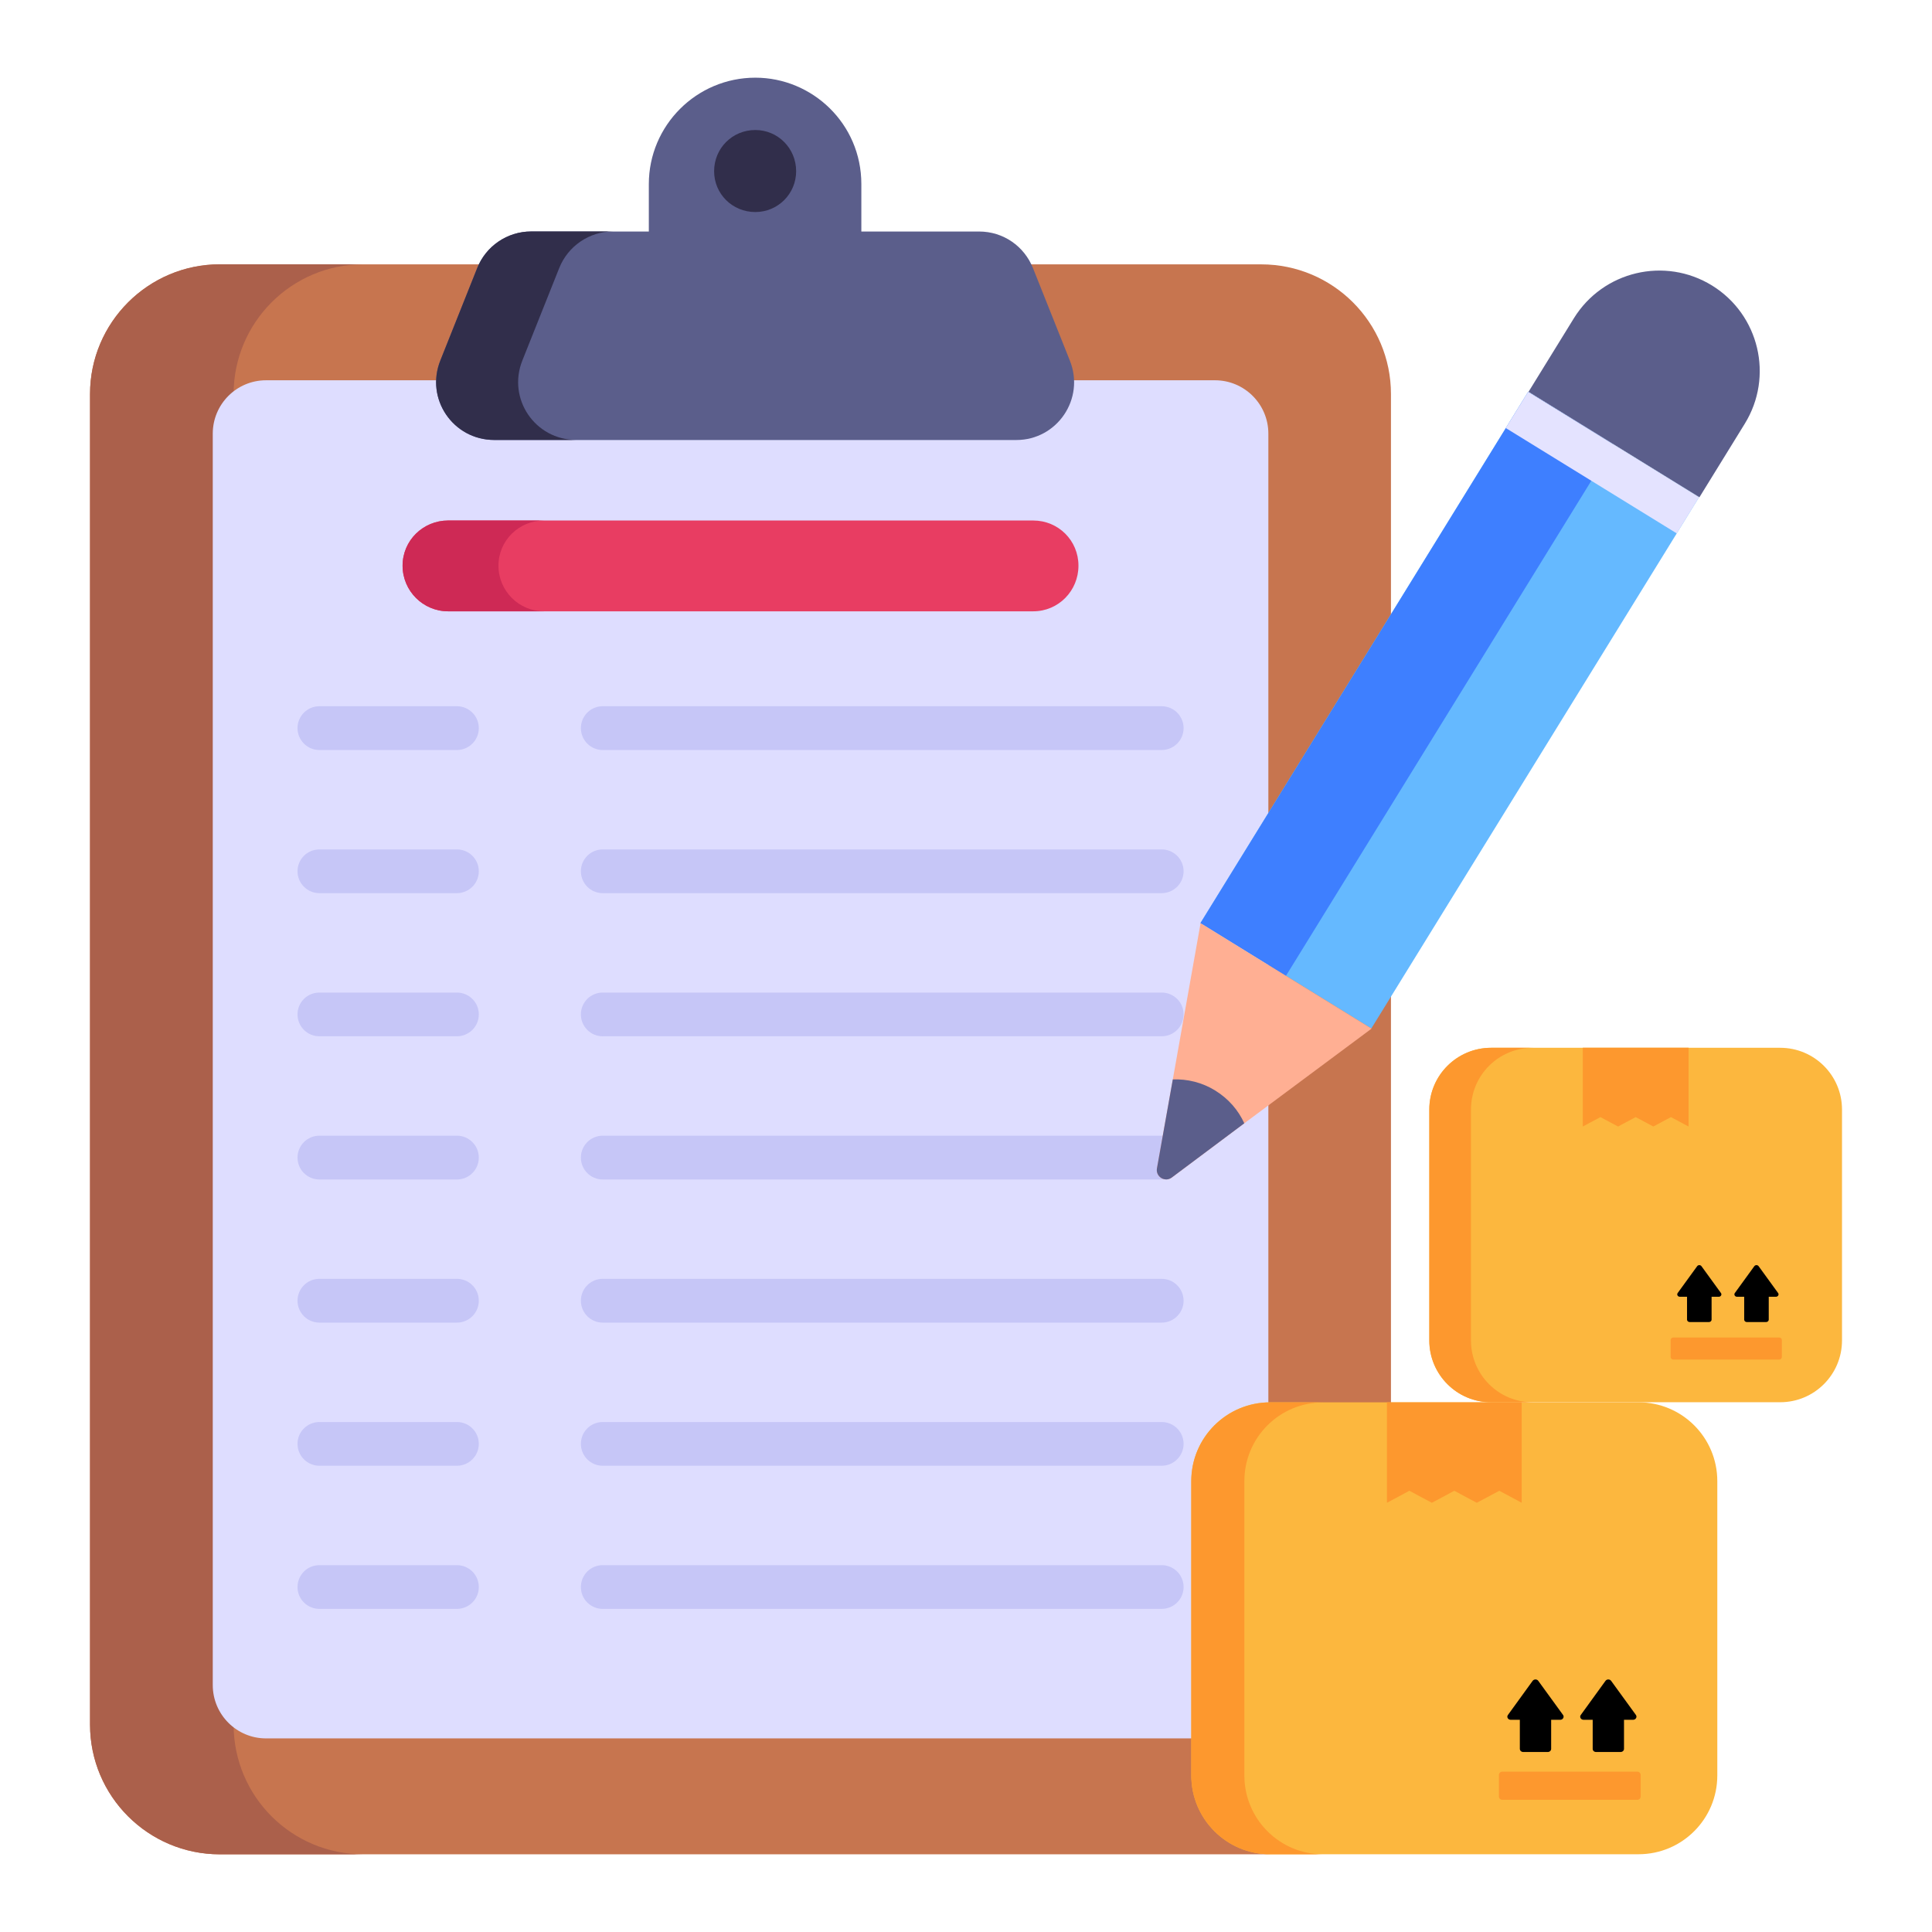 <svg width="24" height="24" viewBox="0 0 24 24" fill="none" xmlns="http://www.w3.org/2000/svg">
<path d="M17.279 4.895V21.424C17.279 22.314 16.557 23.035 15.667 23.035H2.731C1.841 23.035 1.119 22.314 1.119 21.424V4.895C1.119 4.005 1.841 3.284 2.731 3.284H15.667C16.557 3.284 17.279 4.005 17.279 4.895Z" fill="#C7754F"/>
<path d="M4.515 23.035H2.73C1.843 23.035 1.118 22.315 1.118 21.423V4.895C1.118 4.007 1.843 3.283 2.73 3.283H4.515C3.622 3.283 2.902 4.007 2.902 4.895V21.423C2.902 22.315 3.622 23.035 4.515 23.035Z" fill="#AB604B"/>
<path d="M15.093 21.595H3.305C2.939 21.595 2.643 21.298 2.643 20.932V5.387C2.643 5.021 2.939 4.724 3.305 4.724H15.093C15.459 4.724 15.756 5.021 15.756 5.387V20.932C15.756 21.298 15.459 21.595 15.093 21.595Z" fill="#DEDDFF"/>
<path d="M12.625 5.466H6.14C5.629 5.466 5.28 4.954 5.47 4.479L5.927 3.333C6.036 3.057 6.303 2.876 6.598 2.876H8.06V2.287C8.06 1.558 8.653 0.965 9.383 0.965C10.09 0.965 10.7 1.536 10.7 2.287V2.876H12.163C12.462 2.876 12.724 3.057 12.833 3.333L13.29 4.479C13.481 4.954 13.132 5.466 12.625 5.466Z" fill="#5B5E8B"/>
<path d="M6.489 4.478C6.299 4.954 6.647 5.465 7.159 5.465H6.14C5.628 5.465 5.28 4.954 5.47 4.478L5.927 3.332C6.036 3.056 6.303 2.875 6.598 2.875H7.616C7.322 2.875 7.055 3.056 6.946 3.332L6.489 4.478Z" fill="#312E4B"/>
<path d="M9.89 2.127C9.89 2.408 9.663 2.634 9.383 2.634C9.097 2.634 8.871 2.408 8.871 2.127C8.871 1.842 9.097 1.615 9.383 1.615C9.663 1.615 9.89 1.842 9.89 2.127Z" fill="#312E4B"/>
<path d="M13.397 7.027C13.397 7.34 13.148 7.594 12.835 7.594H5.567C5.255 7.594 5.001 7.34 5.001 7.027C5.001 6.715 5.255 6.466 5.567 6.466H12.835C13.148 6.466 13.397 6.715 13.397 7.027Z" fill="#E83D62"/>
<path d="M6.758 7.594H5.567C5.255 7.594 5.001 7.34 5.001 7.027C5.001 6.715 5.255 6.466 5.567 6.466H6.758C6.446 6.466 6.192 6.715 6.192 7.027C6.192 7.34 6.446 7.594 6.758 7.594Z" fill="#CE2955"/>
<path d="M5.676 9.317H3.968C3.817 9.317 3.696 9.195 3.696 9.045C3.696 8.895 3.817 8.773 3.968 8.773H5.676C5.826 8.773 5.948 8.895 5.948 9.045C5.948 9.195 5.826 9.317 5.676 9.317Z" fill="#C6C6F7"/>
<path d="M5.676 11.095H3.968C3.817 11.095 3.696 10.973 3.696 10.823C3.696 10.673 3.817 10.552 3.968 10.552H5.676C5.826 10.552 5.948 10.673 5.948 10.823C5.948 10.973 5.826 11.095 5.676 11.095Z" fill="#C6C6F7"/>
<path d="M5.676 12.873H3.968C3.817 12.873 3.696 12.752 3.696 12.601C3.696 12.451 3.817 12.33 3.968 12.33H5.676C5.826 12.33 5.948 12.451 5.948 12.601C5.948 12.752 5.826 12.873 5.676 12.873Z" fill="#C6C6F7"/>
<path d="M5.676 14.652H3.968C3.817 14.652 3.696 14.53 3.696 14.38C3.696 14.23 3.817 14.108 3.968 14.108H5.676C5.826 14.108 5.948 14.23 5.948 14.38C5.948 14.53 5.826 14.652 5.676 14.652Z" fill="#C6C6F7"/>
<path d="M5.676 16.43H3.968C3.817 16.43 3.696 16.308 3.696 16.158C3.696 16.008 3.817 15.886 3.968 15.886H5.676C5.826 15.886 5.948 16.008 5.948 16.158C5.948 16.308 5.826 16.43 5.676 16.43Z" fill="#C6C6F7"/>
<path d="M5.676 18.208H3.968C3.817 18.208 3.696 18.086 3.696 17.936C3.696 17.786 3.817 17.665 3.968 17.665H5.676C5.826 17.665 5.948 17.786 5.948 17.936C5.948 18.086 5.826 18.208 5.676 18.208Z" fill="#C6C6F7"/>
<path d="M5.676 19.986H3.968C3.817 19.986 3.696 19.865 3.696 19.715C3.696 19.564 3.817 19.443 3.968 19.443H5.676C5.826 19.443 5.948 19.564 5.948 19.715C5.948 19.865 5.826 19.986 5.676 19.986Z" fill="#C6C6F7"/>
<path d="M14.431 9.317H7.487C7.337 9.317 7.216 9.195 7.216 9.045C7.216 8.895 7.337 8.773 7.487 8.773H14.431C14.581 8.773 14.703 8.895 14.703 9.045C14.703 9.195 14.581 9.317 14.431 9.317Z" fill="#C6C6F7"/>
<path d="M14.431 11.095H7.487C7.337 11.095 7.216 10.973 7.216 10.823C7.216 10.673 7.337 10.552 7.487 10.552H14.431C14.581 10.552 14.703 10.673 14.703 10.823C14.703 10.973 14.581 11.095 14.431 11.095Z" fill="#C6C6F7"/>
<path d="M14.431 12.873H7.487C7.337 12.873 7.216 12.752 7.216 12.601C7.216 12.451 7.337 12.33 7.487 12.33H14.431C14.581 12.33 14.703 12.451 14.703 12.601C14.703 12.752 14.581 12.873 14.431 12.873Z" fill="#C6C6F7"/>
<path d="M14.431 14.652H7.487C7.337 14.652 7.216 14.53 7.216 14.38C7.216 14.23 7.337 14.108 7.487 14.108H14.431C14.581 14.108 14.703 14.23 14.703 14.38C14.703 14.53 14.581 14.652 14.431 14.652Z" fill="#C6C6F7"/>
<path d="M14.431 16.43H7.487C7.337 16.43 7.216 16.308 7.216 16.158C7.216 16.008 7.337 15.886 7.487 15.886H14.431C14.581 15.886 14.703 16.008 14.703 16.158C14.703 16.308 14.581 16.43 14.431 16.43Z" fill="#C6C6F7"/>
<path d="M14.431 18.208H7.487C7.337 18.208 7.216 18.086 7.216 17.936C7.216 17.786 7.337 17.665 7.487 17.665H14.431C14.581 17.665 14.703 17.786 14.703 17.936C14.703 18.086 14.581 18.208 14.431 18.208Z" fill="#C6C6F7"/>
<path d="M14.431 19.986H7.487C7.337 19.986 7.216 19.865 7.216 19.715C7.216 19.564 7.337 19.443 7.487 19.443H14.431C14.581 19.443 14.703 19.564 14.703 19.715C14.703 19.865 14.581 19.986 14.431 19.986Z" fill="#C6C6F7"/>
<path d="M15.777 23.034H20.355C20.895 23.034 21.333 22.596 21.333 22.055V18.399C21.333 17.858 20.895 17.42 20.355 17.42H15.777C15.237 17.42 14.799 17.858 14.799 18.399V22.055C14.799 22.596 15.237 23.034 15.777 23.034Z" fill="#FCB73E"/>
<path d="M16.437 23.035H15.777C15.238 23.035 14.798 22.595 14.798 22.056V18.4C14.798 17.857 15.238 17.421 15.777 17.421H16.437C15.894 17.421 15.458 17.857 15.458 18.4V22.056C15.458 22.595 15.894 23.035 16.437 23.035Z" fill="#FD982E"/>
<path d="M17.229 17.42V18.668L17.508 18.519L17.787 18.668L18.066 18.519L18.345 18.668L18.625 18.519L18.903 18.668V17.42H17.229Z" fill="#FD982E"/>
<path d="M19.672 21.364H19.785V21.725C19.785 21.747 19.803 21.764 19.827 21.764H20.131C20.155 21.764 20.174 21.747 20.174 21.725V21.364H20.286C20.32 21.364 20.34 21.329 20.322 21.304L20.014 20.88C19.997 20.857 19.961 20.857 19.944 20.88L19.637 21.304C19.618 21.329 19.638 21.364 19.672 21.364Z" fill="black"/>
<path d="M18.767 21.364H18.88V21.725C18.88 21.747 18.899 21.764 18.922 21.764H19.227C19.25 21.764 19.269 21.747 19.269 21.725V21.364H19.382C19.415 21.364 19.435 21.329 19.417 21.304L19.109 20.88C19.093 20.857 19.056 20.857 19.039 20.88L18.732 21.304C18.713 21.329 18.733 21.364 18.767 21.364Z" fill="black"/>
<path d="M20.339 22.008L18.662 22.008C18.639 22.008 18.62 22.027 18.62 22.05V22.316C18.62 22.34 18.639 22.358 18.662 22.358L20.339 22.358C20.362 22.358 20.381 22.34 20.381 22.316V22.05C20.381 22.027 20.362 22.008 20.339 22.008Z" fill="#FD982E"/>
<path d="M18.523 17.419H22.114C22.538 17.419 22.882 17.076 22.882 16.651V13.783C22.882 13.359 22.538 13.016 22.114 13.016H18.523C18.099 13.016 17.756 13.359 17.756 13.783V16.651C17.756 17.076 18.099 17.419 18.523 17.419Z" fill="#FCB73E"/>
<path d="M19.041 17.42H18.523C18.1 17.42 17.755 17.075 17.755 16.652V13.784C17.755 13.358 18.1 13.016 18.523 13.016H19.041C18.615 13.016 18.273 13.358 18.273 13.784V16.652C18.273 17.075 18.615 17.42 19.041 17.42Z" fill="#FD982E"/>
<path d="M19.662 13.015V13.994L19.881 13.877L20.1 13.994L20.319 13.877L20.538 13.994L20.757 13.877L20.976 13.994V13.015H19.662Z" fill="#FD982E"/>
<path d="M21.578 16.109H21.667V16.393C21.667 16.41 21.682 16.423 21.7 16.423H21.939C21.957 16.423 21.972 16.41 21.972 16.393V16.109H22.06C22.087 16.109 22.103 16.082 22.088 16.062L21.847 15.73C21.834 15.711 21.805 15.711 21.792 15.73L21.551 16.062C21.536 16.082 21.552 16.109 21.578 16.109Z" fill="black"/>
<path d="M20.868 16.109H20.957V16.393C20.957 16.41 20.972 16.423 20.99 16.423H21.229C21.247 16.423 21.262 16.41 21.262 16.393V16.109H21.351C21.377 16.109 21.393 16.082 21.378 16.062L21.137 15.73C21.124 15.711 21.095 15.711 21.082 15.73L20.841 16.062C20.826 16.082 20.842 16.109 20.868 16.109Z" fill="black"/>
<path d="M22.102 16.615L20.786 16.615C20.768 16.615 20.753 16.629 20.753 16.648V16.856C20.753 16.875 20.768 16.889 20.786 16.889L22.102 16.889C22.12 16.889 22.135 16.875 22.135 16.856V16.648C22.135 16.629 22.12 16.615 22.102 16.615Z" fill="#FD982E"/>
<path d="M14.912 11.466L18.983 4.867L21.106 6.177L17.035 12.776L14.912 11.466Z" fill="#65B9FF"/>
<path d="M14.912 11.468L18.984 4.868L20.045 5.523L15.974 12.123L14.912 11.468Z" fill="#3E7FFF"/>
<path d="M18.705 5.317L18.983 4.867L21.106 6.177L20.829 6.626L18.705 5.317Z" fill="#E4E3FF"/>
<path d="M21.111 6.177L21.674 5.264C22.036 4.678 21.854 3.909 21.268 3.547L21.268 3.547C20.681 3.185 19.913 3.368 19.551 3.954L18.988 4.867L21.111 6.177Z" fill="#5B5E8B"/>
<path d="M17.038 12.778L15.457 13.954L14.556 14.628C14.472 14.691 14.354 14.618 14.372 14.514L14.569 13.409L14.914 11.468L17.038 12.778Z" fill="#FFAF93"/>
<path d="M15.457 13.954L14.556 14.628C14.472 14.691 14.354 14.618 14.372 14.514L14.569 13.409C14.748 13.402 14.933 13.446 15.096 13.547C15.261 13.649 15.383 13.791 15.457 13.954Z" fill="#5B5E8B"/>
</svg>